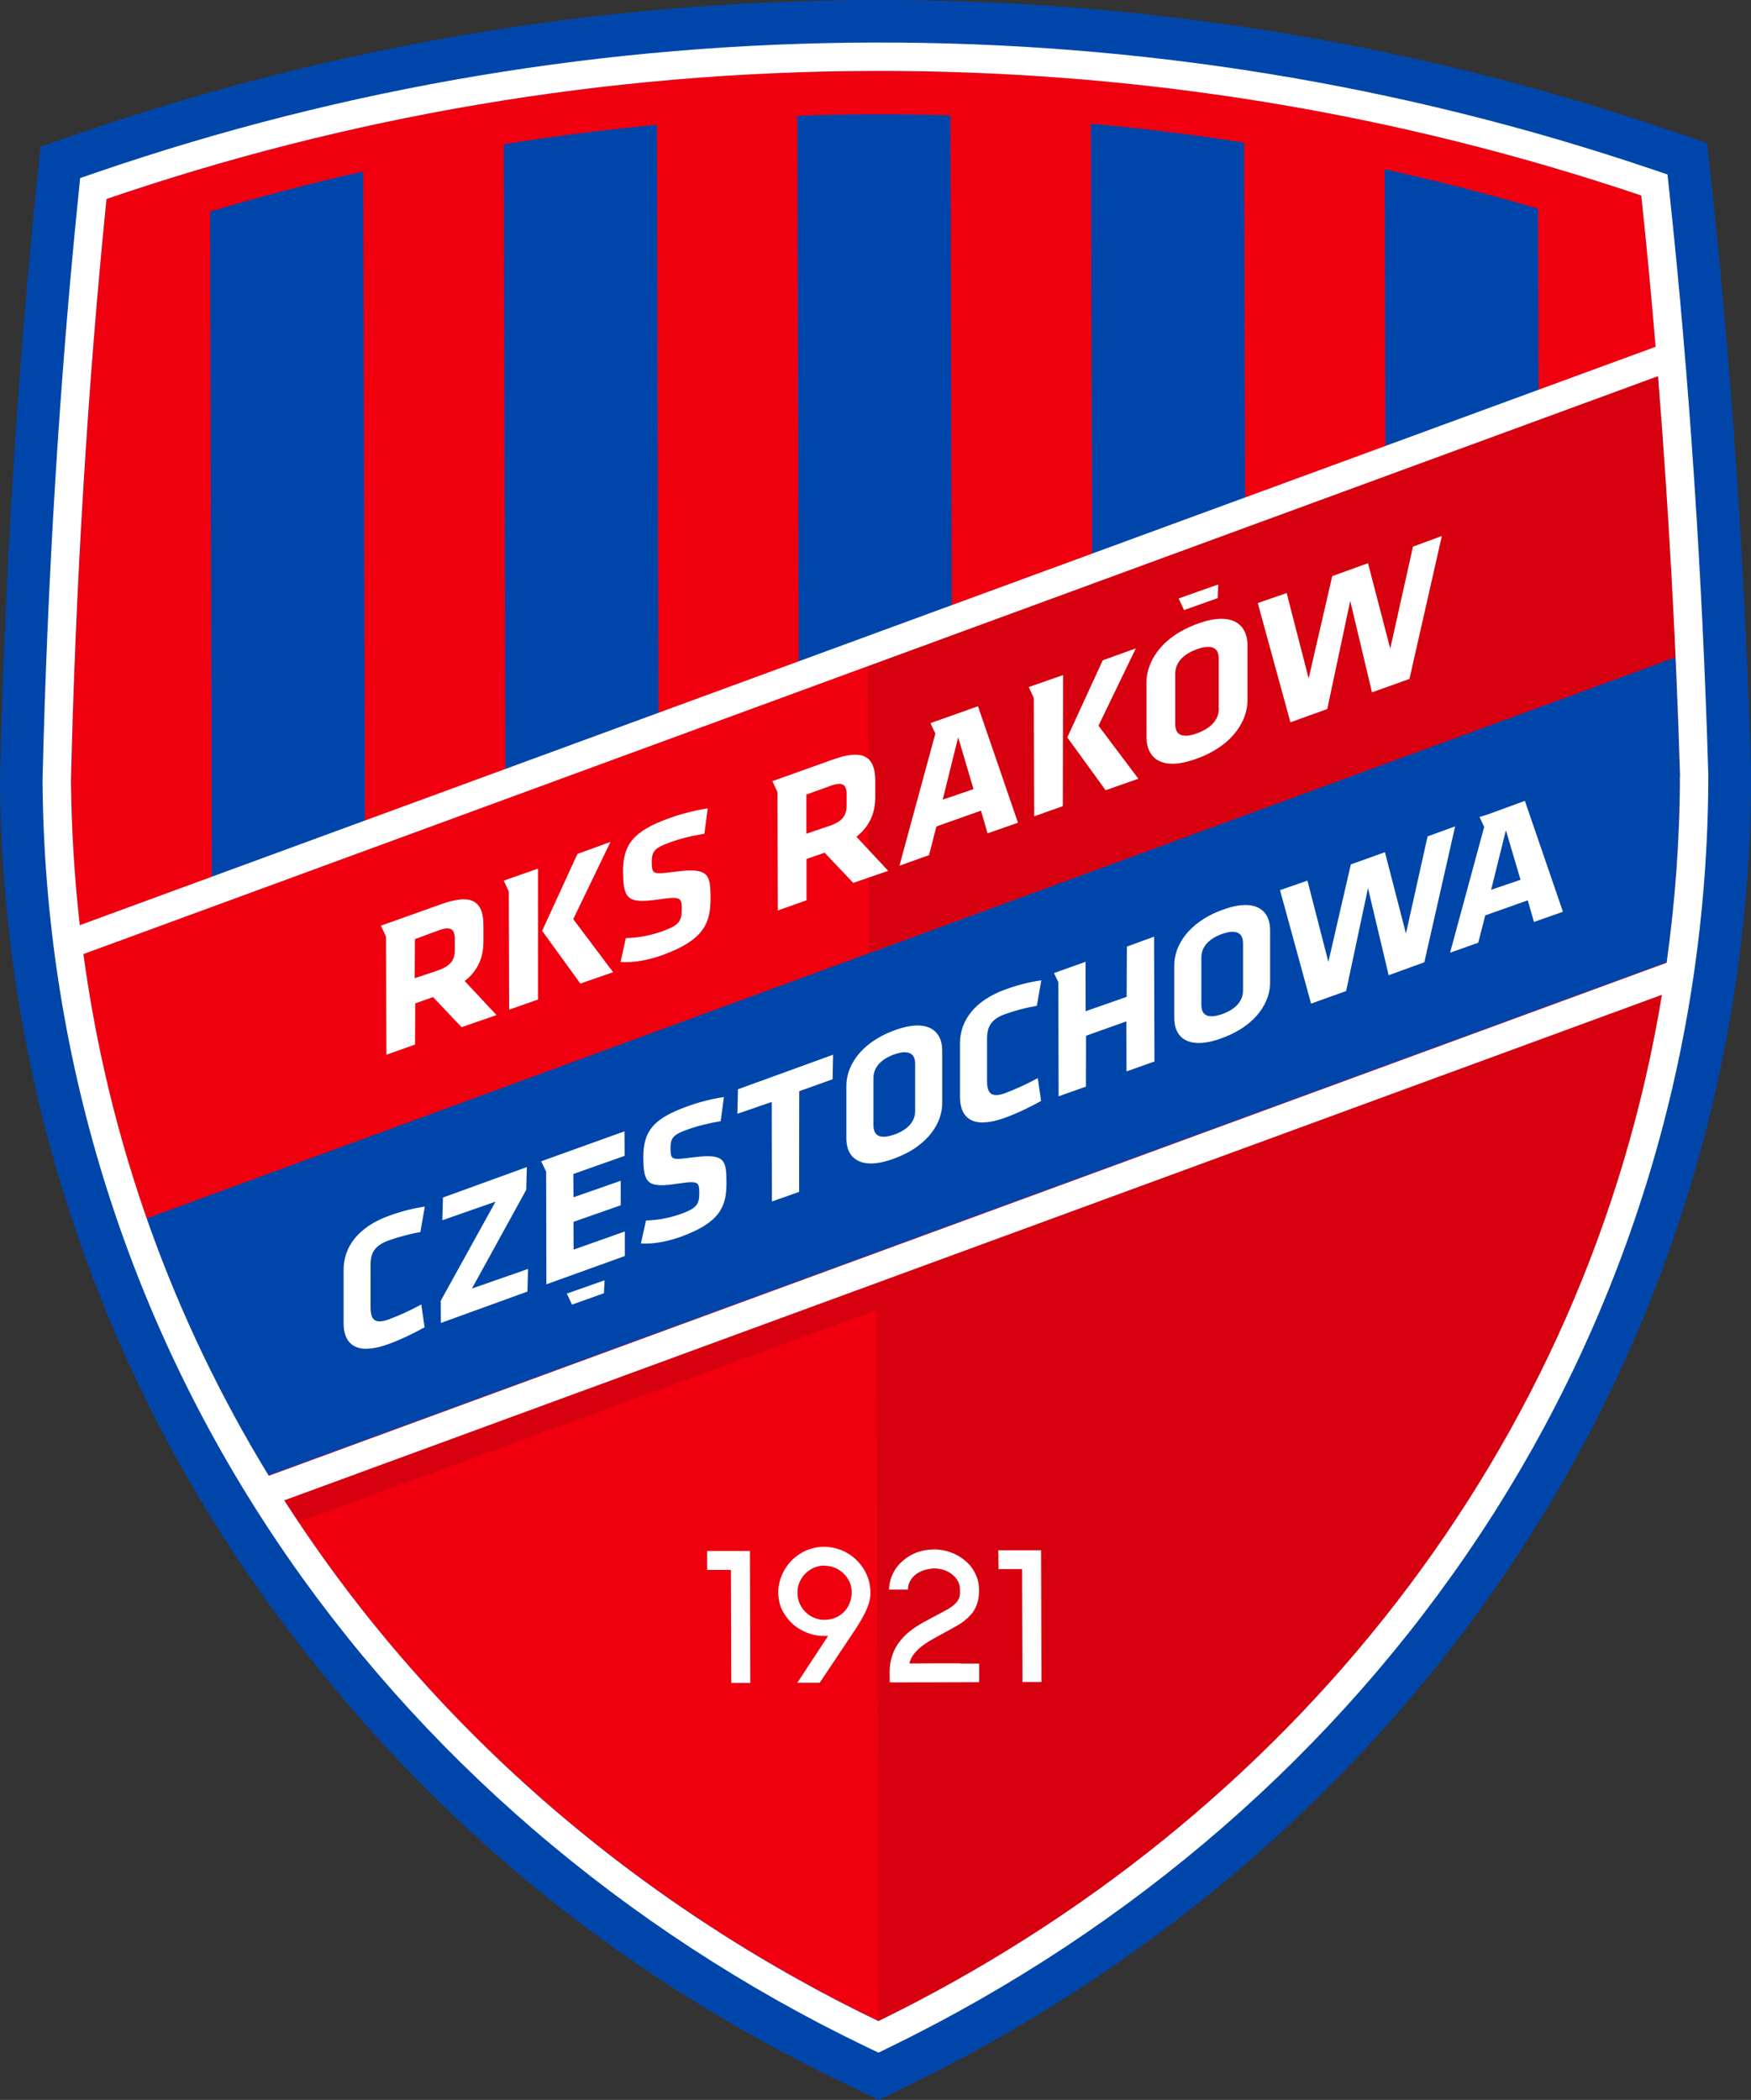 <svg id="Layer_1" data-name="Layer 1" xmlns="http://www.w3.org/2000/svg" viewBox="0 0 144.88 173.79"><rect x="0" y="0" width="144.88" height="173.79" fill="#333333" stroke="none"/><defs><style>.cls-1{fill:#fff}.cls-2{fill:#0046aa}</style></defs><path class="cls-2" d="m72.22,0C49.83.06,27.86,3.74,6.91,10.92l-3.56,1.22-.38,3.74C1.42,31.16.39,47.96,0,64.48v.09s0,.09,0,.09c.18,23.1,7.01,45.41,19.77,64.52,12.96,19.22,29.86,33.6,50.37,43.37l2.57,1.24,2.56-1.25c20.61-10.07,37.96-25.16,50.16-43.64,12.68-19.19,19.4-41.54,19.46-64.63v-.09s0-.09,0-.09c-.48-16.5-1.6-33.28-3.24-48.53l-.4-3.73-3.56-1.2C116.64,3.51,94.61-.06,72.22,0h0Z"/><path d="m139.01,64.25c-.46-15.77-1.55-32.63-3.2-48.08-19.92-6.73-41.28-10.37-63.57-10.31-22.22.06-43.58,3.8-63.42,10.6-1.57,15.48-2.57,32.36-2.94,48.15h0c.35,45.59,27.46,83.69,66.81,102.65,39.25-19.17,66.22-57.43,66.33-103.01h0Z" style="fill:#f0000f"/><path d="m139.01,64.25c-.46-15.77-1.55-32.63-3.2-48.08-19.92-6.73-41.28-10.37-63.57-10.31-22.22.06-43.58,3.8-63.42,10.6-1.57,15.48-2.57,32.36-2.94,48.15h0c.35,45.59,27.46,83.69,66.81,102.65,39.25-19.17,66.22-57.43,66.33-103.01h0Z" style="fill:none"/><path class="cls-2" d="m22.22,122.11l113.48-41.66,2.21-.81h0c.7-5.02,1.08-10.16,1.09-15.39-.09-3.24-.22-6.54-.37-9.86l-2.77,1.02L12.12,100.84c.13.38.28.76.42,1.14.27.73.53,1.46.81,2.18.19.49.38.97.58,1.46.25.63.51,1.25.77,1.87.21.48.41.97.62,1.45.42.96.86,1.91,1.3,2.85.25.53.51,1.05.77,1.57.25.51.5,1.01.76,1.51.29.57.59,1.13.89,1.7.24.44.48.88.72,1.32.78,1.4,1.58,2.8,2.41,4.16.01.02.03.04.04.07Z"/><g><path class="cls-1" d="M46.9 107.06 50.02 105.96 49.97 107.03 47.33 107.97 46.9 107.06zM53.03 102.91l.42-1.9c1.05-.03 2-.22 2.96-.57 1.18-.43 1.45-.75 1.45-1.67 0-.67-.03-.94-.67-.93-.26 0-.64.05-1.12.12-.58.09-1 .13-1.33.13-.65 0-1.02-.15-1.23-.5-.23-.38-.28-1-.28-1.82 0-2.17.85-3.18 3.54-4.17.7-.26 1.82-.61 3.13-.81l-.27 2c-1.05.18-1.86.37-2.85.73-1.05.38-1.3.67-1.3 1.46 0 .7.03.94.61.93.25 0 .61-.05 1.12-.11.56-.07.99-.11 1.33-.11 1.5 0 1.56.64 1.57 2.24 0 1.97-.59 3.26-3.76 4.42-.99.36-2.05.57-2.92.57-.15 0-.29 0-.42-.02ZM45.19 96.97 44.78 96.11 51.67 93.63 51.68 95.66 47.44 97.16 47.45 99.09 51.36 97.72 51.36 99.75 47.45 101.12 47.46 103.42 51.7 101.92 51.7 103.95 45.21 106.29 45.19 96.97zM30.32 111.63c-.63 0-1.11-.19-1.43-.57-.31-.36-.46-.89-.46-1.58v-4.33c-.02-2.03 1.31-3.64 3.73-4.52 1.01-.37 1.94-.61 2.99-.77l-.37 2.11c-.86.14-1.88.42-2.65.7-1.22.45-1.47 1.12-1.47 2v3.58c.01.78.24 1.11.76 1.11.2 0 .45-.06.76-.17.77-.28 1.8-.75 2.68-1.23l.27 1.89c-1.06.58-1.98 1.02-2.97 1.38-.71.26-1.33.39-1.84.39ZM36.47 107.65 41 99.45 36.6 100.99 36.65 99.11 43.59 96.59 43.54 98.47 39.05 106.64 43.69 105.02 43.64 106.89 36.48 109.49 36.47 107.65zM63.85 91.2 61.01 92.18 61.06 90.15 68.93 87.29 68.89 89.32 66.13 90.31 66.12 98.64 63.87 99.44 63.85 91.2zM87.57 81.3 87.21 80.53 89.82 79.6 89.83 83.69 93.22 82.5 93.24 78.34 95.49 77.52 95.52 87.85 93.21 88.67 93.2 84.53 89.86 85.72 89.85 89.93 87.59 90.73 87.57 81.3zM81.32 92.9c-.63 0-1.11-.19-1.43-.57-.31-.36-.46-.89-.46-1.58v-4.33c-.02-2.03 1.31-3.64 3.73-4.52 1.01-.37 1.93-.61 3-.77l-.37 2.11c-.84.14-1.86.41-2.65.7-1.05.38-1.47.96-1.47 2v3.58c.01.78.24 1.11.76 1.11.2 0 .45-.05.76-.17.76-.28 1.79-.75 2.68-1.23l.27 1.89c-1.08.59-2 1.03-2.97 1.38-.71.26-1.33.39-1.84.39ZM72.06 96.29c-1.29 0-2.03-.75-2.03-2.07v-4.33c-.02-1.52 1.03-3.53 3.96-4.61.73-.27 1.38-.41 1.93-.41 1.29 0 2.03.75 2.04 2.07v4.33c.02 1.52-1.03 3.53-3.97 4.61-.73.27-1.38.41-1.93.41Zm2.81-9.21c-.24 0-.55.07-.9.19-1.12.41-1.7 1.09-1.7 1.96v3.92c.01.62.29.93.85.93.24 0 .55-.07.9-.19 1.12-.41 1.71-1.09 1.7-1.96v-3.92c-.01-.61-.29-.92-.85-.92ZM122.8 68.44l-.38-.83.64-.19 3.11-1.14 3.15 9.18-2.4.84-.51-1.79-3.52 1.25-.58 2.26-2.33.83 2.82-10.4Zm.58 5.2 2.43-.83-1.21-4.1-1.22 4.92ZM99.19 86.32c-1.29 0-2.03-.75-2.03-2.07v-4.33c-.02-1.52 1.03-3.53 3.96-4.61.73-.27 1.38-.41 1.93-.41 1.29 0 2.03.75 2.04 2.07v4.33c.02 1.52-1.03 3.53-3.97 4.61-.73.27-1.38.41-1.93.41Zm2.81-9.21c-.24 0-.55.07-.9.19-1.12.41-1.7 1.09-1.7 1.96v3.92c.01.62.29.93.85.93.25 0 .55-.07.9-.19 1.12-.41 1.7-1.09 1.7-1.96v-3.92c-.01-.61-.29-.92-.85-.92ZM116.33 77.26 114.59 70.53 111.77 71.54 109.91 79.61 108.18 72.88 105.91 73.67 108.48 83.06 111.38 82.02 113.19 73.5 114.9 80.71 117.85 79.64 120.4 68.39 118.12 69.22 116.33 77.26z"/></g><path class="cls-2" d="m30.2 67.93-.15-53.74c-4.26.96-8.48 2.07-12.67 3.32l.15 55.07 12.66-4.65ZM54.48 59.02l-.13-48.69c-4.25.4-8.47.93-12.67 1.61l.14 51.72 12.66-4.65ZM78.75 50.11l-.11-40.56c-2.13-.06-4.26-.1-6.39-.09s-4.19.05-6.28.13l.12 45.17 12.66-4.65ZM103.02 41.2l-.08-29.4c-4.2-.66-8.43-1.17-12.68-1.56l.1 35.6 12.66-4.65ZM127.3 32.29l-.04-15.02c-4.19-1.23-8.42-2.32-12.69-3.26l.06 22.94 12.66-4.65ZM138.64 54.4 135.87 55.41 12.12 100.84M22.22 122.11 135.71 80.46 137.92 79.64"/><path d="M137.51 82.33 23.52 124.17c.38.6.76 1.21 1.16 1.8l47.84-17.56.16 58.86c33.21-16.22 57.61-46.12 64.4-82.55h.03c.15-.8.28-1.59.4-2.39ZM137.19 31.13l-65.37 23.99.07 23.72 66.75-24.45c-.34-7.72-.83-15.55-1.45-23.26Z" style="fill:#d7000f"/><path class="cls-1" d="m31.94,77.52l-.42-.91,4.91-1.75c.79-.29,1.42-.43,1.93-.43,1.11,0,1.64.68,1.64,2.15v1.34c0,1.37-.5,2.45-1.55,3.27l2.63,2.82-2.89,1-2.36-2.49-1.47.52-.02,3.41-2.37.84-.03-9.77Zm5.09-.69c-.19,0-.44.06-.76.18l-1.94.71-.02,3.24,1.99-.67c1.11-.41,1.33-.94,1.33-1.71v-.86c0-.62-.18-.88-.6-.88Zm5.07-3.05l-.42-.9,2.84-.99v10.83s-2.39.84-2.39.84l-.03-9.78Zm2.76,3.25l2.92-6.36,2.73-.99-3.08,6.39,3.3,4.39-2.71.94-3.16-4.36Zm6.48,2.61l.44-2c1.11-.03,2.1-.23,3.11-.6,1.24-.45,1.52-.78,1.52-1.75,0-.7-.03-.98-.7-.98-.27,0-.67.05-1.17.12-.61.09-1.05.13-1.4.13-.68,0-1.07-.16-1.29-.52-.24-.4-.29-1.05-.3-1.91,0-2.28.9-3.34,3.72-4.38.74-.27,1.92-.64,3.29-.85l-.28,2.1c-1.1.19-1.95.38-2.99.77-1.1.4-1.36.7-1.36,1.52,0,.73.03.98.64.98.25,0,.59-.04,1.07-.1.7-.09,1.14-.13,1.5-.13,1.58,0,1.64.68,1.65,2.35,0,2.07-.62,3.42-3.94,4.64-1.03.38-2.15.6-3.06.6-.15,0-.3,0-.44-.02Z"/><g><path class="cls-1" d="M72.42 65.96v-1.34c0-1.47-.53-2.16-1.65-2.16-.52 0-1.15.14-1.94.43l-4.92 1.76.42.91.03 9.79 2.37-.84v-3.42s1.5-.52 1.5-.52l2.37 2.5 2.89-1-2.63-2.82c1.05-.83 1.56-1.9 1.56-3.28Zm-2.37.65c0 .77-.21 1.3-1.33 1.71l-2 .68v-3.24s1.96-.71 1.96-.71c.32-.12.57-.17.76-.18.42 0 .61.26.61.88v.86ZM100.75 49.5 100.8 48.37 97.52 49.53 97.97 50.49 100.75 49.5zM93.98 53.66 91.24 54.65 88.31 61.03 91.48 65.4 94.19 64.45 90.89 60.06 93.98 53.66zM115.03 53.68 113.19 46.61 110.23 47.68 108.28 56.15 106.46 49.08 104.07 49.91 106.77 59.78 109.82 58.68 111.72 49.73 113.52 57.3 116.62 56.19 119.3 44.36 116.91 45.24 115.03 53.68zM101.07 51.21c-.58 0-1.26.14-2.03.43-3.09 1.13-4.18 3.25-4.18 4.84v4.55c.02 1.39.8 2.18 2.15 2.18.58 0 1.26-.15 2.03-.43 3.09-1.13 4.19-3.25 4.18-4.84v-4.55c-.02-1.39-.8-2.18-2.16-2.18Zm-.22 7.41c0 .92-.61 1.63-1.79 2.06-.37.14-.69.21-.95.21-.58 0-.87-.32-.87-.97v-4.12c-.01-.92.6-1.63 1.77-2.06.37-.14.69-.2.95-.2.58 0 .88.32.88.97v4.12ZM76.99 59.85l.4.87-2.97 10.93 2.45-.88.61-2.37 3.69-1.31.54 1.88 2.52-.88-3.31-9.64-3.94 1.4Zm1.01 6.33 1.28-5.16 1.27 4.29-2.55.87ZM85.12 56.86 85.54 57.77 85.57 67.56 87.94 66.72 87.96 55.87 85.12 56.86z"/></g><path class="cls-1" d="m141.35,64.19c-.48-16.41-1.59-33.09-3.22-48.26l-.16-1.49-1.42-.48C115.88,6.97,94.24,3.46,72.23,3.52c-22,.06-43.59,3.67-64.18,10.73l-1.42.49-.15,1.5c-1.55,15.19-2.57,31.9-2.96,48.33v.04s0,.04,0,.04c.17,22.41,6.8,44.05,19.18,62.59,11.94,17.9,28.87,32.47,48.96,42.15l1.03.49,1.02-.5c20.05-9.79,36.91-24.46,48.77-42.42,12.3-18.62,18.82-40.3,18.87-62.7v-.04s0-.04,0-.04Zm-2.35.07c-.01,5.24-.4,10.39-1.1,15.42L22.24,122.14c-7.9-12.92-13.22-27.49-15.34-43.18L137.19,31.13c.88,11.02,1.5,22.32,1.82,33.12ZM8.81,16.47c19.84-6.8,41.2-10.54,63.42-10.6,22.28-.06,43.64,3.58,63.57,10.31.44,4.09.83,8.28,1.19,12.52L6.6,76.57c-.44-3.92-.69-7.9-.73-11.94.37-15.79,1.37-32.67,2.94-48.15Zm63.87,150.8c-20.32-9.79-37.37-24.7-49.16-43.1l113.99-41.84c-6.15,37.52-30.89,68.36-64.83,84.94Z"/><g><g><path class="cls-1" d="m86.14 128.26.03 10.95h-1.57s-.02-6.75-.03-9.35c0 0 0 0 0 0 0 0-.02 0-.02 0h-1.93s-.02-1.56-.02-1.56h3.55ZM79.47 137.66h-.47c-1.24 0-2.48 0-3.72.01 0-.02-.02-.03-.02-.04 0-.03 0-.07.02-.1.15-.46.45-.82.8-1.13.43-.37.91-.65 1.41-.92.57-.31 1.14-.62 1.7-.94.43-.24.81-.54 1.14-.91.34-.38.53-.82.62-1.32.06-.3.06-.61.05-.92-.02-.39-.11-.76-.28-1.11-.22-.47-.53-.86-.94-1.18-.36-.29-.75-.5-1.18-.65-.33-.11-.66-.17-1.01-.21-.3-.03-.58 0-.87.03-.64.09-1.23.31-1.75.69-.44.32-.81.72-1.06 1.21-.19.36-.29.74-.34 1.14-.01.08-.02.17 0 .25h1.56s0-.06 0-.06c0-.27.08-.49.2-.7.27-.46.69-.71 1.18-.87.17-.05.34-.07.51-.1.25-.05.49-.02.73.02.38.06.73.21 1.03.45.39.32.65.71.65 1.23 0 .12 0 .24 0 .37-.02.33-.16.6-.39.82-.2.2-.44.36-.69.5-.59.32-1.18.63-1.77.95-.37.2-.73.41-1.07.66-.47.34-.88.74-1.21 1.22-.41.6-.62 1.27-.68 1.99-.03.39 0 .79 0 1.2 2.45 0 4.88-.01 7.32-.02.02 0 .04 0 .06 0 0 0 .01 0 .02 0 0 0 0 0 0 0 0-.52 0-1.03 0-1.54h-1.58Z"/></g><path class="cls-1" d="m62.05 128.33.03 10.95h-1.57s-.02-6.75-.03-9.35c0 0 0 0 0 0h-.02s-1.95 0-1.95 0v-1.57s3.54 0 3.54 0ZM64.86 133.5c.36.61.85 1.09 1.47 1.42.61.32 1.25.49 1.94.47.08 0 .16 0 .25 0l-2.55 3.88h1.85s2.78-4.16 2.78-4.16c.42-.62.81-1.25 1.11-1.93.2-.45.33-.93.31-1.43 0-.15-.02-.31-.04-.46-.05-.47-.21-.91-.44-1.31-.21-.37-.48-.7-.8-.99-.42-.37-.89-.64-1.42-.8-.55-.17-1.13-.22-1.7-.13-.57.09-1.09.29-1.56.62-.46.32-.83.71-1.12 1.19-.43.73-.62 1.5-.52 2.34.05.46.19.89.43 1.29Zm3.32-3.92c.61 0 1.14.2 1.58.61.47.43.71.98.71 1.6-.01 1.24-.89 2.25-2.23 2.27-1.31.02-2.28-1.1-2.25-2.23-.05-1.2.99-2.26 2.19-2.26Z"/></g></svg>